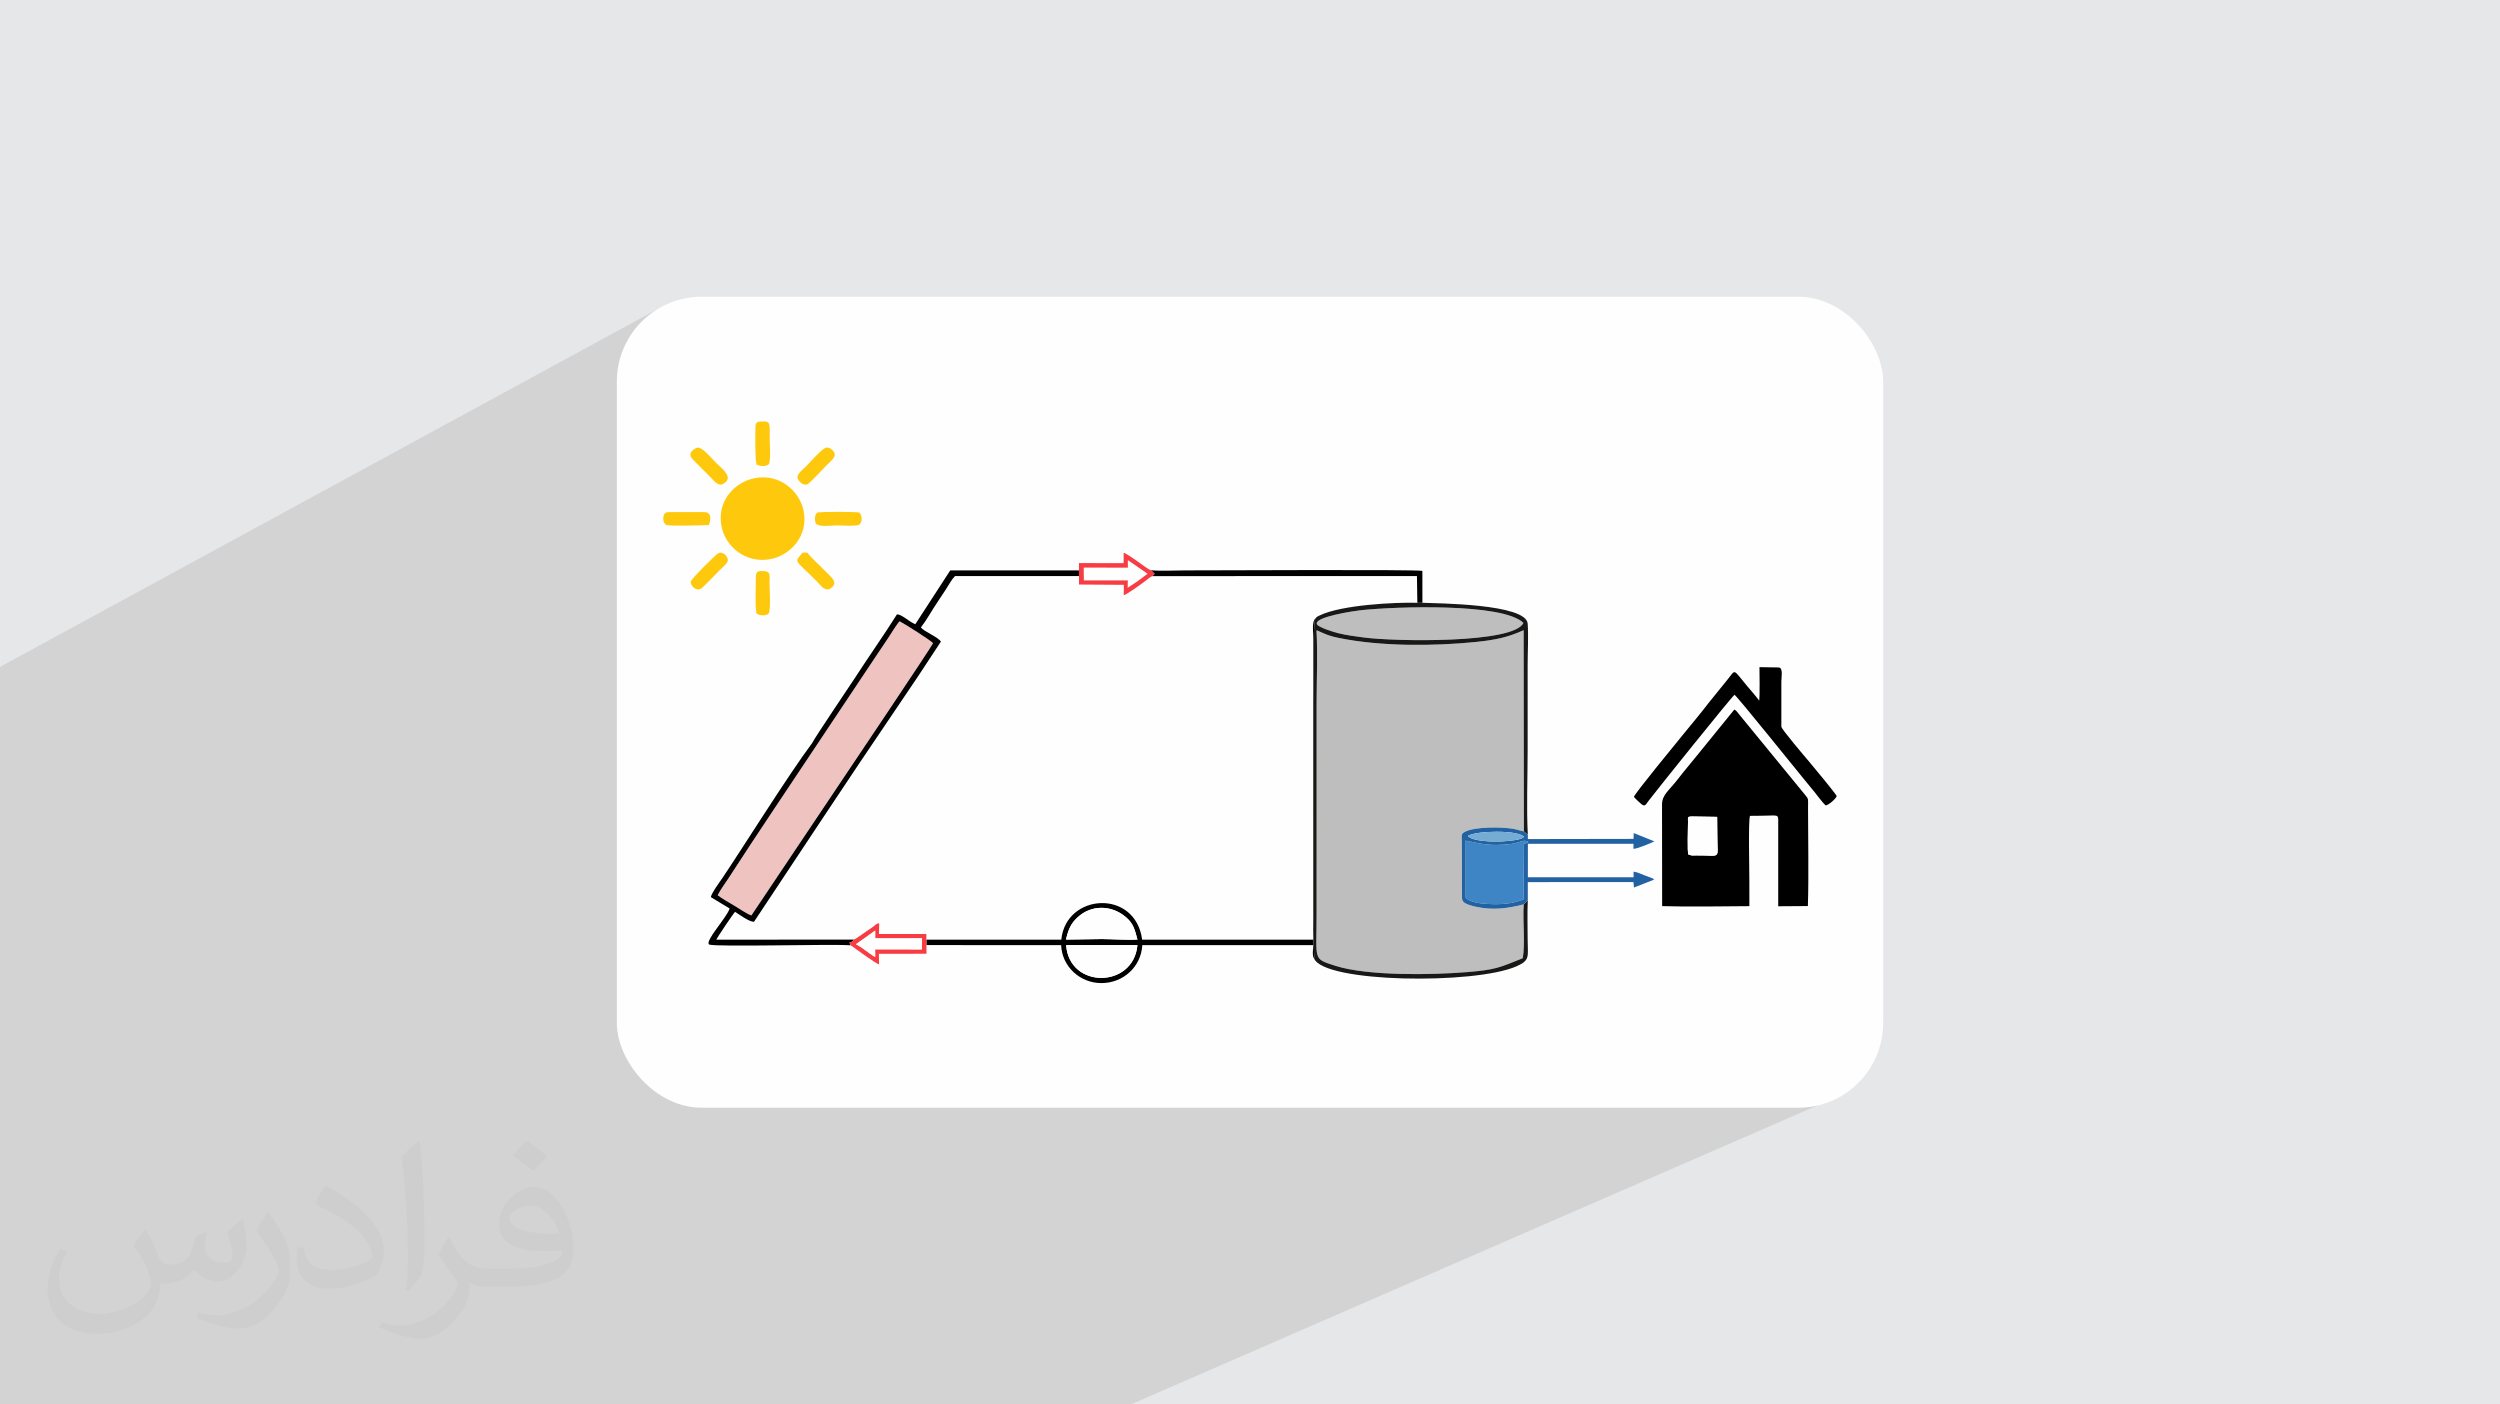 <?xml version="1.0" encoding="UTF-8"?>
<!DOCTYPE svg PUBLIC "-//W3C//DTD SVG 1.0//EN" "http://www.w3.org/TR/2001/REC-SVG-20010904/DTD/svg10.dtd">
<!-- Creator: CorelDRAW -->
<svg xmlns="http://www.w3.org/2000/svg" xml:space="preserve" width="94.192mm" height="52.917mm" version="1.0" style="shape-rendering:geometricPrecision; text-rendering:geometricPrecision; image-rendering:optimizeQuality; fill-rule:evenodd; clip-rule:evenodd"
viewBox="0 0 9404.92 5283.66"
 xmlns:xlink="http://www.w3.org/1999/xlink"
 xmlns:xodm="http://www.corel.com/coreldraw/odm/2003">
 <defs>
  <style type="text/css">
   <![CDATA[
    .fil3 {fill:#FEFEFE}
    .fil5 {fill:black}
    .fil8 {fill:#181817}
    .fil10 {fill:#2261A2}
    .fil9 {fill:#3E85C6}
    .fil13 {fill:#74ACD3}
    .fil4 {fill:#BEBEBE}
    .fil6 {fill:#EFC4C0}
    .fil12 {fill:#F73D43}
    .fil7 {fill:#FEC90D}
    .fil11 {fill:#FEFEFE}
    .fil2 {fill:#373435;fill-opacity:0.031}
    .fil1 {fill:#2B2A29;fill-opacity:0.102}
    .fil0 {fill:#E6E7E8}
   ]]>
  </style>
 </defs>
 <g id="Layer_x0020_1">
  <polygon class="fil0" points="-0,0 9404.92,0 9404.92,5283.66 -0,5283.66 "/>
  <polygon class="fil1" points="5938.6,2942.31 6944.28,4111.99 4253.57,5283.66 -0,5283.66 -0,2508.81 2487.98,1154.97 "/>
  <path class="fil2" d="M548.54 4627.69c17.95,27.21 29.6,53.36 40.96,82.43 8.45,16.91 12.93,48.09 52.57,48.09 11.61,0 28.28,-3.42 43.06,-11.61 16.63,-8.73 29.32,-21.94 35.94,-42l15.85 -53.36 38.57 -19.02 2.64 2.64c-5.27,20.09 -6.59,39.36 -6.59,54.43 0,44.63 38.57,61.56 69.22,61.56 17.95,0 34.09,-8.73 34.09,-25.11 0,-21.13 -8.98,-57.06 -20.62,-89.29 17.95,-17.95 35.94,-35.94 56.53,-50.47l3.17 1.6c8.98,38.04 14,75.56 14,100.66 0,24.57 -10.83,51.79 -19.81,69.49 -18.49,34.87 -51.25,62.62 -90.87,62.62 -30.1,0 -63.65,-15.07 -86.66,-43.06l-1.32 0c-21.66,26.96 -55.22,51.25 -108.86,51.25l-16.63 0c-2.64,35.41 -10.29,60.49 -21.94,82.95 -31.95,62.34 -126.81,106.47 -216.1,106.47 -124.17,0 -186.51,-71.59 -186.51,-166.96 0,-58.91 19.27,-113.6 48.88,-152.42l24.29 10.04c-18.49,35.41 -30.91,68.68 -30.91,101.45 0,89.29 72.66,131.83 156.4,131.83 77.68,0 173.83,-49.41 191.28,-106.72 -6.59,-62.62 -30.1,-91.93 -66.04,-148.99 10.83,-19.02 24.83,-38.04 42.28,-58.38l3.17 0 0 0 0 0 -0.02 -0.09zm1432.13 -336.04c26.15,16.39 51.79,35.66 76.87,57.85 -14,19.81 -31.45,37.79 -53.11,53.64 -25.11,-20.34 -50.19,-37.79 -75.84,-56.27 17.42,-19.55 34.62,-38.29 52.04,-55.22l0 0 0 0 0 0 0 0 0 0 0.03 0zm13.47 244.11c-42.28,0 -76.87,27.75 -76.87,48.34 0,44.13 84.53,57.85 185.72,57.31 -12.68,-51.79 -57.06,-105.68 -108.86,-105.68l0.01 0.03zm-94.86 236.19c54.96,0 103.04,-1.6 139.74,-10.83 40.96,-10.29 75.56,-30.91 75.56,-45.17 0,-3.7 0,-8.19 -1.32,-11.89 -22.98,2.11 -49.41,2.11 -72.38,2.11 -74.49,0 -131.55,-16.91 -154.02,-58.66 -5.55,-11.61 -9.51,-24.57 -9.51,-39.36 0,-40.43 17.42,-79.79 48.09,-107 25.61,-22.45 53.89,-36.44 82.67,-36.44 52.04,0 93.51,41.75 122.57,107.54 15.85,35.94 26.68,77.4 26.68,129.72 0,34.87 -9.51,64.19 -31.17,85.85 -40.43,39.11 -114.92,53.89 -229.04,53.89l-51.79 0 0 0 -13.47 0c-28.28,0 -48.62,-5.02 -64.72,-17.42l-2.64 0c0.79,6.59 1.32,12.93 1.32,19.02 0,25.61 -8.45,58.38 -25.61,84.53 -50.72,75.3 -105.68,108.04 -153.24,108.04 -48.09,0 -107,-18.49 -160.11,-42.54l9.51 -18.49c17.17,7.13 40.96,11.89 73.7,11.89 85.85,0 198.66,-82.43 212.66,-163 -3.17,-6.59 -8.98,-15.32 -17.17,-24.57 -25.11,-29.85 -40.96,-54.68 -55.75,-80.83 12.68,-25.11 24.29,-45.17 35.13,-63.4l4.49 -0.53c36.72,74.77 69.99,117.55 144.23,117.55l11.61 0 0 0 53.89 0 0 0 0 0 0 0 0 0 0 0 0.09 0.01zm-371.98 79c6.34,-34.34 6.87,-72.91 6.87,-108.86l0 -53.36c0,-99.6 -12.68,-244.36 -22.98,-338.68 17.95,-19.27 43.06,-42 62.87,-57.31l5.81 1.6c13.47,118.62 16.63,256 16.63,383.06 0,33.3 -1.32,65.79 -4.49,89.55 -1.85,30.1 -19.27,52.83 -56.53,87.7l-8.19 -3.7zm-382.8 -157.19c1.85,46.77 24.83,83.49 105.15,83.49 49.93,0 92.19,-12.93 138.96,-35.13 8.45,-3.7 12.93,-8.73 12.93,-12.93 0,-29.32 -22.45,-68.15 -60.23,-103.55 -36.72,-33.3 -85.34,-62.62 -130.76,-82.18 -15.6,-6.59 -20.62,-13.47 -20.62,-20.09 0,-13.47 17.95,-41.75 32.77,-62.09l5.02 -0.53c52.04,27.21 110.17,67.64 153.24,112.53 39.11,41.47 63.4,83.49 63.4,129.19 0,33.81 -10.29,65.51 -26.96,95.11 -57.06,28.79 -117.83,50.72 -178.06,50.72 -73.17,0 -123.1,-34.34 -123.1,-114.92 0,-8.73 0,-22.19 3.17,-39.64l25.11 0 0 0 0 0 0 0 0 0 0 0 -0.02 0zm-132.37 -132.9l45.45 73.45c16.63,27.21 32.23,56.81 32.23,103.55l0 59.7c0,48.34 -30.91,100.13 -80.83,151.38 -39.11,34.62 -73.7,49.41 -105.68,49.41 -47.55,0 -101.98,-14.79 -164.85,-41.75l7.13 -18.49c19.81,5.27 42.79,9.77 71.06,9.77 90.36,-0.53 182.8,-66.57 225.08,-147.15 5.02,-9.26 6.87,-17.95 6.87,-24.04 0,-9.26 -5.02,-19.55 -8.98,-28.79 -22.98,-43.31 -48.62,-82.95 -76.87,-119.68 14.79,-23.25 29.6,-45.7 45.7,-67.9l3.7 0.53 0 0 0 0 0 0 0 0 0 0 -0.02 0.01z"/>
  <rect class="fil3" x="2320.52" y="1116.42" width="4763.88" height="3050.81" rx="319.01" ry="319.01"/>
  <g id="_2642398290480">
   <path class="fil4" d="M5732.39 3402.23c-61.43,15.46 -115.95,23.08 -181.03,8.79 -56.48,-12.41 -51.28,-24.13 -51.36,-46.09l-0.56 -202.8c-0.3,-21.65 -3.65,-25.56 14.22,-34.05 38,-18.05 134.28,-17.33 178.02,-10.22 14.79,2.4 29.61,8.15 41.22,9.9l-0.92 -757.14c-59.36,27.27 -108.51,37.06 -177.11,44.14 -159.52,16.47 -360.86,17.6 -518.83,-14.95 -34.34,-7.07 -44.44,-11.83 -72.46,-24.26 -9.44,-4.19 2.44,-0.12 -11.1,-4.14 5.06,83.88 0.76,182.93 0.51,268.36l-0.06 795.48c0.65,178.57 -17.02,170.24 71,198.21 123.06,39.1 365.5,34.09 493.68,23.77 109.76,-8.84 123.38,-17.33 211.05,-52.4 9.81,-58.46 -0.83,-139.39 3.73,-202.58z"/>
   <path class="fil5" d="M6350.25 3091.8c-0.01,-17.21 -3.33,-19.46 13.18,-20.26l96.45 1.52 0.76 74.51c-0.02,89.1 16.71,69.55 -79.25,70.48 -4.64,0.05 -13.52,0.49 -17.69,0.09l-11.78 -3.42c-5.3,-6.36 -1.66,-104.38 -1.67,-122.91zm271.87 -22.95c58.75,-0.03 67.51,-6.95 67.5,14.14l-0.03 326.33 111.58 -0.78c3.64,-107.28 0.67,-256.67 0.61,-369.58 -0.02,-33.11 3.25,-31.87 -10.91,-48.44l-247.19 -301.7c-7.24,-8.75 -11.02,-15.97 -19.31,-19.38 -46.06,57.91 -94.26,114.92 -141.53,174.23 -22.96,28.82 -47.91,57.4 -70.98,87.61 -33.46,43.81 -59.4,57.81 -59.4,95.94l0.46 381.58c94.07,3.07 233.42,0.67 328.12,0.11l-0.05 -94.03c0,-40.05 -4.21,-229.13 2.33,-245.65l38.8 -0.38z"/>
   <path class="fil6" d="M3169.35 2932.38c5.79,-8.65 336.84,-501.18 340.81,-512.78 -9.43,-11.39 -107.97,-73.13 -125.74,-82.34 -8.37,6.86 -36.15,52.16 -44.33,64.57 -14.03,21.27 -28.13,41.42 -42.45,63.2l-214.89 322.4c-112.7,170.36 -230.97,344.08 -341.54,515.48 -12.89,19.97 -30.84,43.53 -41.38,64.8 14.92,12.51 45.12,28.66 63.51,40 11.98,7.39 51.05,33.13 63.39,36.11l342.61 -511.45z"/>
   <path class="fil5" d="M2826.74 3443.83c-12.34,-2.98 -51.41,-28.72 -63.39,-36.11 -18.39,-11.34 -48.6,-27.49 -63.51,-40 10.53,-21.27 28.49,-44.83 41.38,-64.8 110.57,-171.4 228.84,-345.12 341.54,-515.48l214.89 -322.4c14.32,-21.79 28.42,-41.94 42.45,-63.2 8.19,-12.41 35.97,-57.71 44.33,-64.57 17.77,9.21 116.31,70.94 125.74,82.34 -3.97,11.6 -335.02,504.14 -340.81,512.78l-342.61 511.45zm374.01 112.41c-2.05,-2.91 -3.41,-6.65 -5.18,-9.99 7.72,-2.38 1.4,1.14 8.66,-3.57 7.51,-4.86 3.38,-1.43 7.96,-7.98l-517.68 0.32c3.41,-8.28 65.18,-99.9 70.81,-104.78 16.39,10.45 53.63,38.1 71.19,37.5 172.82,-259.61 351.05,-531.79 527.15,-790.08 29.69,-43.54 59.09,-87.34 88.65,-131.33l87.36 -132.59c-11.64,-18 -61.21,-36.19 -75.34,-53.27 23.12,-29.98 42.1,-65.82 63.48,-96.94 10.9,-15.88 21.17,-31.76 31.47,-47.74 10.44,-16.19 20.89,-36.32 33.55,-48.67l466.38 0 -0.33 -21.23 -484.07 -0.09 -131.63 202.79c-27.92,-12.95 -48.98,-36.27 -68.73,-37.59 -51.09,81.28 -106.75,159.5 -159.62,241.4 -15.59,24.15 -151.97,225.63 -159.5,242.94 -86.75,115.28 -271.61,410.6 -339.94,511.07 -9.22,13.55 -38.9,53.25 -41.3,68.57l70.69 42.76c-10.57,34.72 -94.11,122.13 -77.18,135.5 22.06,10.14 459.7,-2.49 533.12,3.01z"/>
   <path class="fil5" d="M6146.67 2997.86c3.89,5.16 20.99,21.12 26.89,26.08 15.3,12.88 17.32,3.2 28.56,-11.56 33.14,-43.51 315.23,-394.71 323.13,-398.64 15.83,12.67 233.12,283.65 258.2,313.79 14.55,17.48 27.06,33 42.29,51.56 10.45,12.75 32.4,43.03 42.94,50.99 11.67,-2.36 37.04,-24.32 41.05,-35.17 -5.18,-11.14 -90.5,-113.65 -104.49,-130.32 -12.87,-15.33 -103.85,-121.57 -103.85,-130.92l-0.01 -170.25c0,-12.95 6.53,-48.03 -6.86,-51.72 -0.73,-0.2 -1.56,-0.53 -2.4,-0.71l-73.05 -1.27c0.01,21.36 1.81,104.19 -1.04,125.94 -13.51,-18.11 -29.92,-36.51 -45.45,-54.94 -55.53,-65.86 -41.15,-63.98 -74.23,-23.59l-70.81 87.61c-30.63,39.96 -62.35,77.51 -94.41,116.92 -22.36,27.48 -182.2,221.8 -186.46,236.19z"/>
   <path class="fil7" d="M2838.31 1799.04c-75.84,15.27 -143.58,86.88 -123.59,183.55 15.2,73.48 91.22,139.61 185.74,120.38 73.03,-14.85 142.08,-86.96 122.58,-181.81 -15.16,-73.7 -89.85,-141.22 -184.73,-122.12z"/>
   <path class="fil4" d="M5730.93 2343.28c-77.13,-75.89 -481.54,-61.49 -610.04,-47.89 -22.13,2.34 -183.33,25.6 -166.23,53.79 6.78,11.17 59.42,27.77 79.19,32.73 32.02,8.03 65.25,12.07 97.56,16.36 116.32,15.43 565.26,23.03 599.51,-54.99z"/>
   <path class="fil8" d="M5730.93 2343.28c-34.25,78.01 -483.19,70.41 -599.51,54.99 -32.31,-4.28 -65.54,-8.33 -97.56,-16.36 -19.77,-4.96 -72.41,-21.56 -79.19,-32.73 -17.1,-28.19 144.1,-51.45 166.23,-53.79 128.5,-13.6 532.9,-28 610.04,47.89zm-782.75 -15.96c-10.89,31.48 -6.07,267.07 -5.79,318.3l-0.06 810.15c-0.16,26.77 2.05,54.48 -1.48,80.68 -0.95,7.12 5.32,65.51 2.65,69.04 36,91.87 602.35,98.86 760.49,30.2 54.12,-23.49 43.02,-36.86 42.98,-103.6 -0.02,-47.25 -1.77,-98.28 0.61,-145.07 -6.21,4.43 0.79,-1.1 -4.96,4.92 -0.61,0.63 -2.36,2.63 -2.96,3.27 -2.69,2.84 -4.02,4.11 -7.27,7.02 -4.56,63.19 6.07,144.12 -3.73,202.58 -87.67,35.07 -101.29,43.56 -211.05,52.4 -128.19,10.31 -370.62,15.33 -493.68,-23.77 -88.03,-27.97 -70.35,-19.64 -71,-198.21l0.06 -795.48c0.25,-85.43 4.55,-184.48 -0.51,-268.36 13.54,4.02 1.67,-0.05 11.1,4.14 28.02,12.43 38.12,17.19 72.46,24.26 157.97,32.55 359.32,31.41 518.83,14.95 68.61,-7.08 117.75,-16.87 177.11,-44.14l0.92 757.14 14.72 12.49c-5.27,-101.38 -0.72,-215.73 -0.63,-318.5 0.1,-105.66 0.09,-211.35 -0.01,-317.01 -0.05,-48.92 3.51,-111.36 0.12,-158.54 -5.41,-75.18 -342.64,-76.05 -396.05,-78.58l-19.03 0.09c-82.38,-2.44 -285.48,7.74 -367.07,47.36 -6.25,3.04 -11.94,4.87 -16.76,12.27z"/>
   <path class="fil5" d="M4010.81 3555.57l268.14 0.07c-15.22,163.71 -256.7,164.83 -268.14,-0.07zm-0.59 -20.97c9.44,-41.29 19.72,-61.5 44.16,-84.04 51.41,-47.44 127.94,-47.06 182.64,1.01 26.2,23.03 31.1,42.6 42.08,82.86 -38.62,2.49 -93.37,-1.61 -134.42,-1.75l-134.47 1.92zm-525.16 0.51l0.23 20.28 506.75 0.14c2.6,79.26 70.06,143.43 152.7,142.81 82.72,-0.62 148.39,-63.09 152.52,-142.76l642.95 0.01c-0.02,12.88 -4.71,41.43 3.3,49.9 2.68,-3.52 -3.59,-61.92 -2.65,-69.04 3.52,-26.2 1.32,-53.91 1.48,-80.68l0.06 -810.15c-0.28,-51.23 -5.1,-286.82 5.79,-318.3 -13.18,11.7 -8.06,46.91 -8.06,68.79l0.07 1138.94 -643.45 0.02c-25.37,-191.98 -287,-175.06 -304.22,-0.04l-507.47 0.08z"/>
   <path class="fil9" d="M5732.91 3173.98c0.78,-0.21 8.7,-2.04 8.82,-2.1 7.76,-3.81 3.94,0.66 7.85,-6.71l-15.38 -2.44c-20.97,3.1 -29.04,14.94 -104.23,15.81 -43.86,0.51 -77.28,-8.57 -116.16,-16.19l-0.12 214.69c20.59,22.03 76.03,23.83 107.48,24.51 19.81,0.43 43.05,-1.5 61.57,-4.32 20.99,-3.21 32.05,-9.21 48.66,-13.15l1.53 -210.11z"/>
   <path class="fil10" d="M5732.91 3173.98l-1.53 210.11c-16.6,3.94 -27.67,9.94 -48.66,13.15 -18.51,2.83 -41.76,4.75 -61.57,4.32 -31.44,-0.68 -86.89,-2.49 -107.48,-24.51l0.12 -214.69c38.88,7.62 72.3,16.69 116.16,16.19 75.2,-0.87 83.26,-12.71 104.23,-15.81l15.38 2.44c-3.9,7.37 -0.09,2.9 -7.85,6.71 -0.12,0.06 -8.04,1.89 -8.82,2.1zm-210.8 -29.44c32.13,-19.55 183.76,-22.96 211.58,3.02 -2.16,2.21 -0.74,1.49 -5.3,4.32 -2.68,1.67 -3.24,1.86 -6.15,2.97 -39.58,15.04 -179.9,17.32 -200.13,-10.3zm210.28 257.68c3.25,-2.91 4.58,-4.18 7.27,-7.02 0.6,-0.64 2.35,-2.64 2.96,-3.27 5.75,-6.02 -1.25,-0.49 4.96,-4.92l-0.07 -68.55 397.29 -0.11 2.25 20.4 75.83 -29.75c-5.28,-5.44 -10.73,-6.7 -17.66,-9.08 -6.74,-2.31 -12.06,-4.5 -19.12,-7.24 -12.92,-5.01 -25.98,-11.52 -40.69,-13.59l0.12 21.19 -397.7 -0.08 0.07 -125.82 397.31 0.08 -0.27 18.74c9.6,1.45 68.56,-21.97 78.65,-28.04l-77.46 -31.26 -0.94 21.98 -397.42 0.67 -0.14 -16.33 -14.72 -12.49c-11.61,-1.75 -26.43,-7.5 -41.22,-9.9 -43.74,-7.11 -140.02,-7.83 -178.02,10.22 -17.87,8.49 -14.52,12.4 -14.22,34.05l0.56 202.8c0.08,21.96 -5.12,33.68 51.36,46.09 65.07,14.29 119.6,6.67 181.03,-8.79z"/>
   <path class="fil11" d="M4010.81 3555.57c11.44,164.9 252.93,163.78 268.14,0.07l-268.14 -0.07z"/>
   <path class="fil5" d="M4335.01 2167.32l995.52 -0.2 1.49 100.58 19.03 -0.09 -0.12 -119.96c-20.92,-5.77 -785.01,-1.84 -892.17,-1.86 -38.37,0 -92.62,3.14 -129,-0.63l13.79 13.54 -8.54 8.62z"/>
   <path class="fil11" d="M4010.22 3534.6l134.47 -1.92c41.05,0.14 95.79,4.23 134.42,1.75 -10.97,-40.27 -15.88,-59.84 -42.08,-82.86 -54.71,-48.07 -131.23,-48.45 -182.64,-1.01 -24.44,22.55 -34.73,42.76 -44.16,84.04z"/>
   <path class="fil11" d="M6350.25 3091.8c0.01,18.53 -3.63,116.55 1.67,122.91l11.78 3.42c4.17,0.4 13.05,-0.04 17.69,-0.09 95.96,-0.93 79.23,18.61 79.25,-70.48l-0.76 -74.51 -96.45 -1.52c-16.51,0.8 -13.19,3.05 -13.18,20.26z"/>
   <path class="fil11" d="M4242.23 2211.1c13.49,-8.99 26.35,-16.48 38.65,-25.39l36.28 -27.36 -74.21 -51.3 0.07 28.5 -166.15 -0.27 0.56 48.26 165.39 -0.04 -0.59 27.61z"/>
   <path class="fil12" d="M4242.23 2211.1l0.59 -27.61 -165.39 0.04 -0.56 -48.26 166.15 0.27 -0.07 -28.5 74.21 51.3 -36.28 27.36c-12.3,8.92 -25.16,16.41 -38.65,25.39zm-183.33 -65.22l0.33 21.23 -0.04 31.87 168.69 1.13 -0.3 38.96c9.89,-1.46 68.32,-43.7 80.02,-52.62 8.25,-6.28 18.9,-15.96 27.41,-19.13l8.54 -8.62 -13.79 -13.54c-14.67,-5.75 -37.73,-24.54 -50.57,-33.37 -10.56,-7.25 -42.88,-30.27 -51.99,-32.48l-0.16 39.16 -167.82 -0.19 -0.32 27.6z"/>
   <path class="fil12" d="M3292.43 3500.96l-0.02 29 176.11 -0.13 -0.61 41.72 -175.72 -0.25 0.32 28.96c-24.22,-13.65 -49.51,-37.65 -72.46,-47.95l72.38 -51.34zm-80.24 33.73c-4.57,6.55 -0.45,3.12 -7.96,7.98 -7.26,4.71 -0.94,1.2 -8.66,3.57 1.77,3.34 3.14,7.09 5.18,9.99 15.17,11.03 94.68,69.49 106.27,71.79l-0.64 -39.97 179.12 -0.01 -0.22 -32.66 -0.23 -20.28 -0.16 -21.44 -178.21 -0.03 0.83 -39.98c-11.5,0.79 -10.59,3.47 -25.45,14.58 -9.28,6.92 -15.54,10.64 -22.82,15.43 -10.59,6.96 -37.38,27.69 -47.06,31.02z"/>
   <path class="fil11" d="M3220.05 3552.3c22.96,10.29 48.24,34.3 72.46,47.95l-0.32 -28.96 175.72 0.25 0.61 -41.72 -176.11 0.13 0.02 -29 -72.38 51.34z"/>
   <path class="fil7" d="M2846.41 1748.18c12.91,4.87 31.83,9.37 46.44,-2.26 7.32,-19.53 3.09,-68.17 2.8,-92.45 -0.74,-60.44 6.41,-69.51 -30.86,-67.99 -19.34,0.8 -22.55,4.76 -22.89,23.82 -0.52,29.2 -2.02,121.73 4.51,138.87z"/>
   <path class="fil7" d="M2618.91 1685.44c-15.72,8.11 -31.92,22.13 -13.36,42.36l70.39 70.57c7.75,7.7 24.9,31.47 42.35,23.08 48.06,-23.15 -4.87,-60.71 -22.45,-78.19 -24.31,-24.19 -57.47,-67.85 -76.93,-57.81z"/>
   <path class="fil7" d="M3069.92 1970.49c14.7,13.33 58.04,6.02 79.68,6.05 19.57,0.02 67.75,4 82.19,-2.23 14.33,-11.13 10.67,-31.33 3.3,-44.99 -7.11,-5.8 -152.56,-3.48 -157.83,-1.78 -14.75,4.75 -12.92,32.72 -7.34,42.94z"/>
   <path class="fil7" d="M3103.51 1685.73c-17.58,9.28 -55.77,52.87 -72.2,69.63 -7.69,7.85 -31.28,25.8 -31.35,38.88 -0.07,12.36 19.91,35.72 38.25,27.13 8.45,-3.95 59.95,-59.22 70.9,-70.44 7.25,-7.42 30.98,-27.04 31.6,-38.84 0.74,-14.3 -21.16,-34.83 -37.2,-26.36z"/>
   <path class="fil7" d="M2505.73 1974.75c17.26,5.19 128.03,1.59 160.75,0.57 5.83,-13.02 13.71,-45.41 -13.07,-48.69 -6.16,-0.75 -16.76,-0.23 -23.34,-0.2l-102.75 -0.02c-17.13,0 -27.02,-0.15 -30.55,13.35 -3.79,14.48 -0.59,28.28 8.98,34.99z"/>
   <path class="fil7" d="M2843.25 2178.9c0.02,24.15 -3.09,121.27 3.32,129.15 10.09,8 35.65,10.49 44.95,-0.04 9.33,-13.47 3.39,-94.3 3.31,-117.38 -0.07,-22.8 5.73,-39.66 -17.96,-41.88 -30.14,-2.83 -33.66,2.06 -33.63,30.14z"/>
   <path class="fil7" d="M2701.08 2081.8c-7.72,4.39 -101.21,95.78 -102.65,106.57 -1.71,12.73 18.33,36.42 38.08,26.74 6.44,-3.16 60.08,-58.98 69.61,-68.72 7.72,-7.86 31.4,-27.05 32.13,-38.2 0.85,-13.06 -18.12,-37.21 -37.17,-26.39z"/>
   <path class="fil7" d="M3117.31 2217.51c43.79,-22.83 11.46,-44.18 -16.01,-72.48 -21.34,-21.98 -45.18,-42.19 -64.68,-66.14l-17.52 0.12c-31.4,40.37 -34.51,19.26 55.77,110.04 12.11,12.17 20.35,29.23 42.45,28.46z"/>
   <path class="fil13" d="M5522.11 3144.55c20.23,27.63 160.55,25.34 200.13,10.3 2.92,-1.11 3.47,-1.3 6.15,-2.97 4.56,-2.84 3.15,-2.12 5.3,-4.32 -27.82,-25.97 -179.45,-22.57 -211.58,-3.02z"/>
  </g>
 </g>
</svg>

